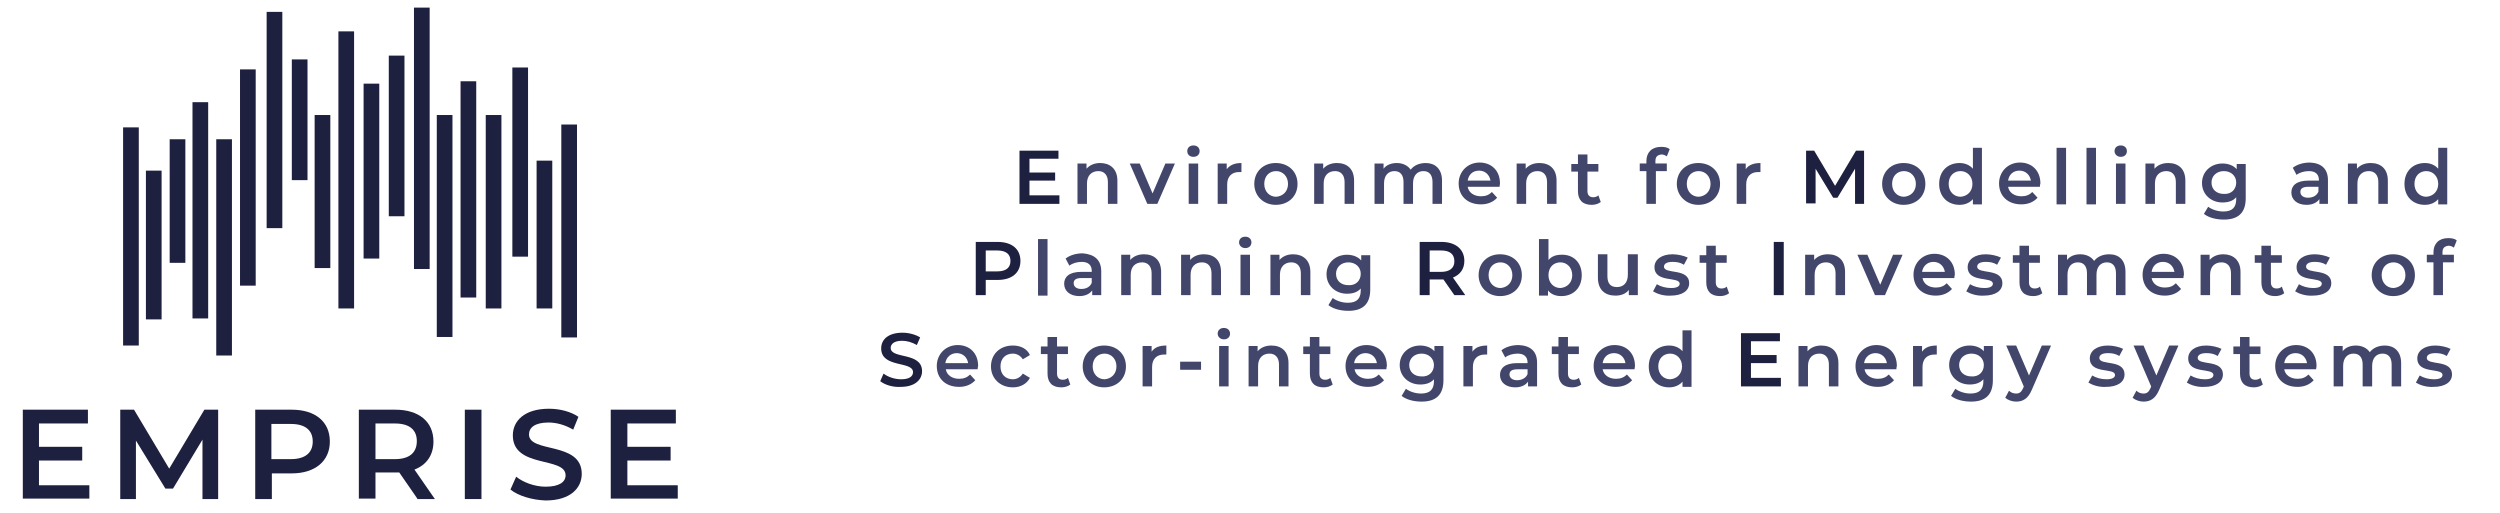 <?xml version="1.0" encoding="utf-8"?>
<!-- Generator: Adobe Illustrator 25.2.1, SVG Export Plug-In . SVG Version: 6.00 Build 0)  -->
<svg version="1.1" id="Ebene_1" xmlns="http://www.w3.org/2000/svg" xmlns:xlink="http://www.w3.org/1999/xlink" x="0px" y="0px"
	 viewBox="0 0 526 108" style="enable-background:new 0 0 526 108;" xml:space="preserve">
<style type="text/css">
	.st0{fill:#1E203F;}
	.st1{fill:#43466B;}
	.st2{fill-rule:evenodd;clip-rule:evenodd;fill:#1E203F;}
</style>
<g>
	<path class="st0" d="M18.8,102v2.9H4.8V86.2h13.7v2.9H8.2V94h9.1v2.9H8.2v5.2H18.8z"/>
	<path class="st0" d="M42.6,104.9l0-12.4l-6.2,10.3h-1.6l-6.2-10.1v12.3h-3.3V86.2h2.9l7.4,12.4L43,86.2h2.9l0,18.8H42.6z"/>
	<path class="st0" d="M69.4,92.9c0,4.1-3.1,6.7-8,6.7h-4.2v5.4h-3.5V86.2h7.7C66.3,86.2,69.4,88.7,69.4,92.9z M65.8,92.9
		c0-2.4-1.6-3.7-4.6-3.7h-4.1v7.4h4.1C64.3,96.6,65.8,95.2,65.8,92.9z"/>
	<path class="st0" d="M87.8,104.9L84,99.4c-0.2,0-0.5,0-0.7,0H79v5.5h-3.5V86.2h7.7c4.9,0,8,2.5,8,6.7c0,2.8-1.4,4.9-4,5.9l4.3,6.2
		H87.8z M83.1,89.1H79v7.5h4.1c3.1,0,4.6-1.4,4.6-3.8S86.1,89.1,83.1,89.1z"/>
	<path class="st0" d="M97.8,86.2h3.5v18.8h-3.5V86.2z"/>
	<path class="st0" d="M107.4,103l1.2-2.7c1.5,1.2,3.9,2.1,6.2,2.1c2.9,0,4.2-1,4.2-2.4c0-4-11.1-1.4-11.1-8.4c0-3,2.4-5.6,7.6-5.6
		c2.3,0,4.6,0.6,6.2,1.7l-1.1,2.7c-1.7-1-3.5-1.5-5.2-1.5c-2.9,0-4.1,1.1-4.1,2.5c0,4,11.1,1.4,11.1,8.3c0,3-2.4,5.6-7.6,5.6
		C111.9,105.2,109,104.3,107.4,103z"/>
	<path class="st0" d="M142.6,102v2.9h-14.1V86.2h13.7v2.9H132V94h9.1v2.9H132v5.2H142.6z"/>
</g>
<g>
	<path class="st0" d="M222.9,41.2v1.7h-8.4V31.7h8.2v1.7h-6.1v2.9h5.4v1.7h-5.4v3.1H222.9z"/>
	<path class="st1" d="M235.1,38v4.9h-2v-4.6c0-1.5-0.8-2.3-2-2.3c-1.4,0-2.4,0.9-2.4,2.6v4.3h-2v-8.5h1.9v1.1
		c0.7-0.8,1.7-1.2,2.9-1.2C233.5,34.3,235.1,35.5,235.1,38z"/>
	<path class="st1" d="M247.2,34.4l-3.7,8.5h-2.1l-3.7-8.5h2.1l2.7,6.3l2.7-6.3H247.2z"/>
	<path class="st1" d="M249.8,31.8c0-0.7,0.5-1.2,1.3-1.2s1.3,0.5,1.3,1.2c0,0.7-0.5,1.2-1.3,1.2C250.3,33,249.8,32.5,249.8,31.8z
		 M250.1,34.4h2v8.5h-2V34.4z"/>
	<path class="st1" d="M261.2,34.3v1.9c-0.2,0-0.3,0-0.5,0c-1.5,0-2.5,0.9-2.5,2.6v4.1h-2v-8.5h1.9v1.2
		C258.8,34.7,259.8,34.3,261.2,34.3z"/>
	<path class="st1" d="M263.9,38.7c0-2.6,1.9-4.4,4.5-4.4c2.7,0,4.6,1.8,4.6,4.4s-1.9,4.4-4.6,4.4C265.8,43.1,263.9,41.2,263.9,38.7z
		 M271,38.7c0-1.6-1.1-2.7-2.5-2.7c-1.4,0-2.5,1-2.5,2.7c0,1.6,1.1,2.7,2.5,2.7C269.9,41.3,271,40.3,271,38.7z"/>
	<path class="st1" d="M284.9,38v4.9h-2v-4.6c0-1.5-0.8-2.3-2-2.3c-1.4,0-2.4,0.9-2.4,2.6v4.3h-2v-8.5h1.9v1.1
		c0.7-0.8,1.7-1.2,2.9-1.2C283.4,34.3,284.9,35.5,284.9,38z"/>
	<path class="st1" d="M303.4,38v4.9h-2v-4.6c0-1.5-0.7-2.3-1.9-2.3c-1.3,0-2.2,0.9-2.2,2.6v4.3h-2v-4.6c0-1.5-0.7-2.3-1.9-2.3
		c-1.3,0-2.2,0.9-2.2,2.6v4.3h-2v-8.5h1.9v1.1c0.6-0.8,1.6-1.2,2.8-1.2c1.2,0,2.3,0.5,2.9,1.4c0.7-0.9,1.8-1.4,3.2-1.4
		C301.9,34.3,303.4,35.5,303.4,38z"/>
	<path class="st1" d="M315.5,39.3h-6.7c0.2,1.2,1.3,2,2.8,2c1,0,1.7-0.3,2.3-0.9l1.1,1.2c-0.8,0.9-2,1.4-3.4,1.4
		c-2.9,0-4.7-1.8-4.7-4.4c0-2.5,1.9-4.4,4.4-4.4c2.5,0,4.3,1.7,4.3,4.4C315.6,38.9,315.5,39.1,315.5,39.3z M308.8,38h4.8
		c-0.2-1.2-1.1-2.1-2.4-2.1C309.9,35.9,309,36.7,308.8,38z"/>
	<path class="st1" d="M327.5,38v4.9h-2v-4.6c0-1.5-0.8-2.3-2-2.3c-1.4,0-2.4,0.9-2.4,2.6v4.3h-2v-8.5h1.9v1.1
		c0.7-0.8,1.7-1.2,2.9-1.2C326,34.3,327.5,35.5,327.5,38z"/>
	<path class="st1" d="M336.8,42.5c-0.5,0.4-1.2,0.6-1.9,0.6c-1.9,0-2.9-1-2.9-2.9v-4.1h-1.4v-1.6h1.4v-2h2v2h2.3v1.6h-2.3v4.1
		c0,0.8,0.4,1.3,1.2,1.3c0.4,0,0.8-0.1,1.1-0.4L336.8,42.5z"/>
	<path class="st1" d="M348.3,33.9v0.5h2.4v1.6h-2.3v6.9h-2v-6.9h-1.4v-1.6h1.4v-0.5c0-1.8,1.1-3,3.1-3c0.7,0,1.4,0.1,1.8,0.5
		l-0.6,1.5c-0.3-0.2-0.7-0.4-1.1-0.4C348.7,32.6,348.3,33,348.3,33.9z"/>
	<path class="st1" d="M352.8,38.7c0-2.6,1.9-4.4,4.5-4.4c2.7,0,4.6,1.8,4.6,4.4s-1.9,4.4-4.6,4.4C354.8,43.1,352.8,41.2,352.8,38.7z
		 M359.9,38.7c0-1.6-1.1-2.7-2.5-2.7c-1.4,0-2.5,1-2.5,2.7c0,1.6,1.1,2.7,2.5,2.7C358.8,41.3,359.9,40.3,359.9,38.7z"/>
	<path class="st1" d="M370.4,34.3v1.9c-0.2,0-0.3,0-0.5,0c-1.5,0-2.5,0.9-2.5,2.6v4.1h-2v-8.5h1.9v1.2
		C367.9,34.7,369,34.3,370.4,34.3z"/>
	<path class="st0" d="M390.3,42.9l0-7.4l-3.7,6.1h-0.9l-3.7-6.1v7.3h-2V31.7h1.7l4.4,7.4l4.4-7.4h1.7l0,11.2H390.3z"/>
	<path class="st1" d="M396,38.7c0-2.6,1.9-4.4,4.5-4.4c2.7,0,4.6,1.8,4.6,4.4s-1.9,4.4-4.6,4.4C397.9,43.1,396,41.2,396,38.7z
		 M403.1,38.7c0-1.6-1.1-2.7-2.5-2.7c-1.4,0-2.5,1-2.5,2.7c0,1.6,1.1,2.7,2.5,2.7C402,41.3,403.1,40.3,403.1,38.7z"/>
	<path class="st1" d="M417,31.1v11.9h-1.9v-1.1c-0.7,0.8-1.7,1.2-2.8,1.2c-2.5,0-4.3-1.7-4.3-4.4c0-2.7,1.8-4.4,4.3-4.4
		c1.1,0,2.1,0.4,2.8,1.2v-4.4H417z M415,38.7c0-1.6-1.1-2.7-2.5-2.7c-1.4,0-2.5,1-2.5,2.7c0,1.6,1.1,2.7,2.5,2.7
		C413.9,41.3,415,40.3,415,38.7z"/>
	<path class="st1" d="M429.2,39.3h-6.7c0.2,1.2,1.3,2,2.8,2c1,0,1.7-0.3,2.3-0.9l1.1,1.2c-0.8,0.9-2,1.4-3.4,1.4
		c-2.9,0-4.7-1.8-4.7-4.4c0-2.5,1.9-4.4,4.4-4.4c2.5,0,4.3,1.7,4.3,4.4C429.2,38.9,429.2,39.1,429.2,39.3z M422.5,38h4.8
		c-0.2-1.2-1.1-2.1-2.4-2.1C423.6,35.9,422.7,36.7,422.5,38z"/>
	<path class="st1" d="M432.7,31.1h2v11.9h-2V31.1z"/>
	<path class="st1" d="M439,31.1h2v11.9h-2V31.1z"/>
	<path class="st1" d="M444.9,31.8c0-0.7,0.5-1.2,1.3-1.2s1.3,0.5,1.3,1.2c0,0.7-0.5,1.2-1.3,1.2C445.5,33,444.9,32.5,444.9,31.8z
		 M445.2,34.4h2v8.5h-2V34.4z"/>
	<path class="st1" d="M459.8,38v4.9h-2v-4.6c0-1.5-0.8-2.3-2-2.3c-1.4,0-2.4,0.9-2.4,2.6v4.3h-2v-8.5h1.9v1.1
		c0.7-0.8,1.7-1.2,2.9-1.2C458.3,34.3,459.8,35.5,459.8,38z"/>
	<path class="st1" d="M472.5,34.4v7.3c0,3.1-1.6,4.5-4.6,4.5c-1.6,0-3.2-0.4-4.2-1.2l0.9-1.5c0.8,0.6,2,1,3.2,1
		c1.9,0,2.7-0.9,2.7-2.6v-0.4c-0.7,0.8-1.7,1.1-2.9,1.1c-2.4,0-4.3-1.7-4.3-4.1s1.9-4.1,4.3-4.1c1.2,0,2.3,0.4,3,1.2v-1.1H472.5z
		 M470.5,38.4c0-1.4-1.1-2.4-2.6-2.4c-1.5,0-2.6,1-2.6,2.4c0,1.5,1.1,2.4,2.6,2.4C469.4,40.9,470.5,39.9,470.5,38.4z"/>
	<path class="st1" d="M489.8,37.9v5H488v-1c-0.5,0.7-1.4,1.2-2.7,1.2c-2,0-3.2-1.1-3.2-2.6c0-1.4,1-2.5,3.6-2.5h2.2v-0.1
		c0-1.2-0.7-1.9-2.1-1.9c-1,0-2,0.3-2.6,0.8l-0.8-1.5c0.9-0.7,2.2-1.1,3.6-1.1C488.4,34.3,489.8,35.5,489.8,37.9z M487.8,40.3v-1
		h-2.1c-1.4,0-1.7,0.5-1.7,1.1c0,0.7,0.6,1.2,1.6,1.2C486.7,41.6,487.5,41.1,487.8,40.3z"/>
	<path class="st1" d="M502.4,38v4.9h-2v-4.6c0-1.5-0.8-2.3-2-2.3c-1.4,0-2.4,0.9-2.4,2.6v4.3h-2v-8.5h1.9v1.1
		c0.7-0.8,1.7-1.2,2.9-1.2C500.9,34.3,502.4,35.5,502.4,38z"/>
	<path class="st1" d="M514.9,31.1v11.9H513v-1.1c-0.7,0.8-1.7,1.2-2.8,1.2c-2.5,0-4.3-1.7-4.3-4.4c0-2.7,1.8-4.4,4.3-4.4
		c1.1,0,2.1,0.4,2.8,1.2v-4.4H514.9z M513,38.7c0-1.6-1.1-2.7-2.5-2.7c-1.4,0-2.5,1-2.5,2.7c0,1.6,1.1,2.7,2.5,2.7
		C511.9,41.3,513,40.3,513,38.7z"/>
	<path class="st0" d="M214.7,54.9c0,2.5-1.8,4-4.8,4h-2.5v3.2h-2.1V50.9h4.6C212.9,50.9,214.7,52.4,214.7,54.9z M212.6,54.9
		c0-1.4-0.9-2.2-2.8-2.2h-2.4v4.4h2.4C211.7,57.1,212.6,56.3,212.6,54.9z"/>
	<path class="st1" d="M218.4,50.3h2v11.9h-2V50.3z"/>
	<path class="st1" d="M231.7,57.1v5h-1.9v-1c-0.5,0.7-1.4,1.2-2.7,1.2c-2,0-3.2-1.1-3.2-2.6c0-1.4,1-2.5,3.6-2.5h2.2V57
		c0-1.2-0.7-1.9-2.1-1.9c-1,0-2,0.3-2.6,0.8l-0.8-1.5c0.9-0.7,2.2-1.1,3.6-1.1C230.3,53.5,231.7,54.7,231.7,57.1z M229.7,59.5v-1
		h-2.1c-1.4,0-1.7,0.5-1.7,1.1c0,0.7,0.6,1.2,1.6,1.2C228.6,60.8,229.4,60.3,229.7,59.5z"/>
	<path class="st1" d="M244.3,57.2v4.9h-2v-4.6c0-1.5-0.8-2.3-2-2.3c-1.4,0-2.4,0.9-2.4,2.6v4.3h-2v-8.5h1.9v1.1
		c0.7-0.8,1.7-1.2,2.9-1.2C242.8,53.5,244.3,54.7,244.3,57.2z"/>
	<path class="st1" d="M256.9,57.2v4.9h-2v-4.6c0-1.5-0.8-2.3-2-2.3c-1.4,0-2.4,0.9-2.4,2.6v4.3h-2v-8.5h1.9v1.1
		c0.7-0.8,1.7-1.2,2.9-1.2C255.4,53.5,256.9,54.7,256.9,57.2z"/>
	<path class="st1" d="M260.7,51c0-0.7,0.5-1.2,1.3-1.2s1.3,0.5,1.3,1.2c0,0.7-0.5,1.2-1.3,1.2C261.3,52.2,260.7,51.7,260.7,51z
		 M261,53.6h2v8.5h-2V53.6z"/>
	<path class="st1" d="M275.7,57.2v4.9h-2v-4.6c0-1.5-0.8-2.3-2-2.3c-1.4,0-2.4,0.9-2.4,2.6v4.3h-2v-8.5h1.9v1.1
		c0.7-0.8,1.7-1.2,2.9-1.2C274.1,53.5,275.7,54.7,275.7,57.2z"/>
	<path class="st1" d="M288.3,53.6v7.3c0,3.1-1.6,4.5-4.6,4.5c-1.6,0-3.2-0.4-4.2-1.2l0.9-1.5c0.8,0.6,2,1,3.2,1
		c1.9,0,2.7-0.9,2.7-2.6v-0.4c-0.7,0.8-1.7,1.1-2.9,1.1c-2.4,0-4.3-1.7-4.3-4.1s1.9-4.1,4.3-4.1c1.2,0,2.3,0.4,3,1.2v-1.1H288.3z
		 M286.3,57.6c0-1.4-1.1-2.4-2.6-2.4c-1.5,0-2.6,1-2.6,2.4c0,1.5,1.1,2.4,2.6,2.4C285.2,60.1,286.3,59.1,286.3,57.6z"/>
	<path class="st0" d="M306,62.1l-2.3-3.3c-0.1,0-0.3,0-0.4,0h-2.5v3.3h-2.1V50.9h4.6c2.9,0,4.8,1.5,4.8,4c0,1.7-0.9,2.9-2.4,3.5
		l2.6,3.7H306z M303.2,52.7h-2.4v4.5h2.4c1.8,0,2.8-0.8,2.8-2.2C306,53.5,305.1,52.7,303.2,52.7z"/>
	<path class="st1" d="M311.1,57.9c0-2.6,1.9-4.4,4.5-4.4c2.7,0,4.6,1.8,4.6,4.4s-1.9,4.4-4.6,4.4C313,62.3,311.1,60.4,311.1,57.9z
		 M318.2,57.9c0-1.6-1.1-2.7-2.5-2.7c-1.4,0-2.5,1-2.5,2.7c0,1.6,1.1,2.7,2.5,2.7C317.1,60.5,318.2,59.5,318.2,57.9z"/>
	<path class="st1" d="M332.8,57.9c0,2.7-1.8,4.4-4.3,4.4c-1.2,0-2.2-0.4-2.8-1.2v1.1h-1.9V50.3h2v4.4c0.7-0.8,1.6-1.1,2.7-1.1
		C331,53.5,332.8,55.2,332.8,57.9z M330.8,57.9c0-1.6-1.1-2.7-2.5-2.7c-1.4,0-2.5,1-2.5,2.7c0,1.6,1.1,2.7,2.5,2.7
		C329.7,60.5,330.8,59.5,330.8,57.9z"/>
	<path class="st1" d="M344.6,53.6v8.5h-1.9v-1.1c-0.6,0.8-1.6,1.2-2.8,1.2c-2.2,0-3.7-1.2-3.7-3.8v-4.9h2v4.6c0,1.6,0.7,2.3,2,2.3
		c1.4,0,2.3-0.9,2.3-2.6v-4.3H344.6z"/>
	<path class="st1" d="M347.8,61.3l0.8-1.5c0.8,0.5,1.9,0.8,3,0.8c1.3,0,1.8-0.4,1.8-0.9c0-1.6-5.3-0.1-5.3-3.5
		c0-1.6,1.5-2.7,3.8-2.7c1.1,0,2.4,0.3,3.2,0.7l-0.8,1.5c-0.8-0.5-1.6-0.6-2.4-0.6c-1.2,0-1.8,0.4-1.8,1c0,1.7,5.3,0.2,5.3,3.5
		c0,1.6-1.5,2.6-3.9,2.6C350,62.3,348.6,61.8,347.8,61.3z"/>
	<path class="st1" d="M363.8,61.7c-0.5,0.4-1.2,0.6-1.9,0.6c-1.9,0-2.9-1-2.9-2.9v-4.1h-1.4v-1.6h1.4v-2h2v2h2.3v1.6h-2.3v4.1
		c0,0.8,0.4,1.3,1.2,1.3c0.4,0,0.8-0.1,1.1-0.4L363.8,61.7z"/>
	<path class="st0" d="M373.2,50.9h2.1v11.2h-2.1V50.9z"/>
	<path class="st1" d="M388.2,57.2v4.9h-2v-4.6c0-1.5-0.8-2.3-2-2.3c-1.4,0-2.4,0.9-2.4,2.6v4.3h-2v-8.5h1.9v1.1
		c0.7-0.8,1.7-1.2,2.9-1.2C386.7,53.5,388.2,54.7,388.2,57.2z"/>
	<path class="st1" d="M400.3,53.6l-3.7,8.5h-2.1l-3.7-8.5h2.1l2.7,6.3l2.7-6.3H400.3z"/>
	<path class="st1" d="M411.2,58.5h-6.7c0.2,1.2,1.3,2,2.8,2c1,0,1.7-0.3,2.3-0.9l1.1,1.2c-0.8,0.9-2,1.4-3.4,1.4
		c-2.9,0-4.7-1.8-4.7-4.4c0-2.5,1.9-4.4,4.4-4.4c2.5,0,4.3,1.7,4.3,4.4C411.2,58.1,411.2,58.3,411.2,58.5z M404.4,57.2h4.8
		c-0.2-1.2-1.1-2.1-2.4-2.1C405.6,55.1,404.6,55.9,404.4,57.2z"/>
	<path class="st1" d="M413.7,61.3l0.8-1.5c0.8,0.5,1.9,0.8,3,0.8c1.3,0,1.8-0.4,1.8-0.9c0-1.6-5.3-0.1-5.3-3.5
		c0-1.6,1.5-2.7,3.8-2.7c1.1,0,2.4,0.3,3.2,0.7l-0.8,1.5c-0.8-0.5-1.6-0.6-2.4-0.6c-1.2,0-1.8,0.4-1.8,1c0,1.7,5.3,0.2,5.3,3.5
		c0,1.6-1.5,2.6-3.9,2.6C415.9,62.3,414.5,61.8,413.7,61.3z"/>
	<path class="st1" d="M429.7,61.7c-0.5,0.4-1.2,0.6-1.9,0.6c-1.9,0-2.9-1-2.9-2.9v-4.1h-1.4v-1.6h1.4v-2h2v2h2.3v1.6h-2.3v4.1
		c0,0.8,0.4,1.3,1.2,1.3c0.4,0,0.8-0.1,1.1-0.4L429.7,61.7z"/>
	<path class="st1" d="M447.2,57.2v4.9h-2v-4.6c0-1.5-0.7-2.3-1.9-2.3c-1.3,0-2.2,0.9-2.2,2.6v4.3h-2v-4.6c0-1.5-0.7-2.3-1.9-2.3
		c-1.3,0-2.2,0.9-2.2,2.6v4.3h-2v-8.5h1.9v1.1c0.6-0.8,1.6-1.2,2.8-1.2c1.2,0,2.3,0.5,2.9,1.4c0.7-0.9,1.8-1.4,3.2-1.4
		C445.8,53.5,447.2,54.7,447.2,57.2z"/>
	<path class="st1" d="M459.4,58.5h-6.7c0.2,1.2,1.3,2,2.8,2c1,0,1.7-0.3,2.3-0.9l1.1,1.2c-0.8,0.9-2,1.4-3.4,1.4
		c-2.9,0-4.7-1.8-4.7-4.4c0-2.5,1.9-4.4,4.4-4.4c2.5,0,4.3,1.7,4.3,4.4C459.4,58.1,459.4,58.3,459.4,58.5z M452.7,57.2h4.8
		c-0.2-1.2-1.1-2.1-2.4-2.1C453.8,55.1,452.9,55.9,452.7,57.2z"/>
	<path class="st1" d="M471.4,57.2v4.9h-2v-4.6c0-1.5-0.8-2.3-2-2.3c-1.4,0-2.4,0.9-2.4,2.6v4.3h-2v-8.5h1.9v1.1
		c0.7-0.8,1.7-1.2,2.9-1.2C469.8,53.5,471.4,54.7,471.4,57.2z"/>
	<path class="st1" d="M480.6,61.7c-0.5,0.4-1.2,0.6-1.9,0.6c-1.9,0-2.9-1-2.9-2.9v-4.1h-1.4v-1.6h1.4v-2h2v2h2.3v1.6h-2.3v4.1
		c0,0.8,0.4,1.3,1.2,1.3c0.4,0,0.8-0.1,1.1-0.4L480.6,61.7z"/>
	<path class="st1" d="M482.9,61.3l0.8-1.5c0.8,0.5,1.9,0.8,3,0.8c1.3,0,1.8-0.4,1.8-0.9c0-1.6-5.3-0.1-5.3-3.5
		c0-1.6,1.5-2.7,3.8-2.7c1.1,0,2.4,0.3,3.2,0.7l-0.8,1.5c-0.8-0.5-1.6-0.6-2.4-0.6c-1.2,0-1.8,0.4-1.8,1c0,1.7,5.3,0.2,5.3,3.5
		c0,1.6-1.5,2.6-3.9,2.6C485.1,62.3,483.7,61.8,482.9,61.3z"/>
	<path class="st1" d="M499,57.9c0-2.6,1.9-4.4,4.5-4.4c2.7,0,4.6,1.8,4.6,4.4s-1.9,4.4-4.6,4.4C501,62.3,499,60.4,499,57.9z
		 M506.1,57.9c0-1.6-1.1-2.7-2.5-2.7c-1.4,0-2.5,1-2.5,2.7c0,1.6,1.1,2.7,2.5,2.7C505,60.5,506.1,59.5,506.1,57.9z"/>
	<path class="st1" d="M513.9,53.1v0.5h2.4v1.6h-2.3v6.9h-2v-6.9h-1.4v-1.6h1.4v-0.5c0-1.8,1.1-3,3.1-3c0.7,0,1.4,0.1,1.8,0.5
		l-0.6,1.5c-0.3-0.2-0.7-0.4-1.1-0.4C514.3,51.8,513.9,52.2,513.9,53.1z"/>
	<path class="st0" d="M185.2,80.2l0.7-1.6c0.9,0.7,2.3,1.2,3.7,1.2c1.7,0,2.5-0.6,2.5-1.5c0-2.4-6.7-0.8-6.7-5
		c0-1.8,1.4-3.3,4.5-3.3c1.3,0,2.8,0.4,3.7,1l-0.7,1.6c-1-0.6-2.1-0.9-3.1-0.9c-1.7,0-2.4,0.7-2.4,1.5c0,2.4,6.6,0.8,6.6,4.9
		c0,1.8-1.5,3.3-4.5,3.3C187.9,81.5,186.2,81,185.2,80.2z"/>
	<path class="st1" d="M205.7,77.7H199c0.2,1.2,1.3,2,2.8,2c1,0,1.7-0.3,2.3-0.9l1.1,1.2c-0.8,0.9-2,1.4-3.4,1.4
		c-2.9,0-4.7-1.8-4.7-4.4c0-2.5,1.9-4.4,4.4-4.4c2.5,0,4.3,1.7,4.3,4.4C205.7,77.3,205.7,77.5,205.7,77.7z M198.9,76.4h4.8
		c-0.2-1.2-1.1-2.1-2.4-2.1C200.1,74.3,199.1,75.1,198.9,76.4z"/>
	<path class="st1" d="M208.5,77.1c0-2.6,1.9-4.4,4.6-4.4c1.7,0,3,0.7,3.6,2l-1.5,0.9c-0.5-0.8-1.3-1.2-2.1-1.2c-1.5,0-2.6,1-2.6,2.7
		c0,1.7,1.1,2.7,2.6,2.7c0.8,0,1.6-0.4,2.1-1.2l1.5,0.9c-0.7,1.3-2,2-3.6,2C210.4,81.5,208.5,79.6,208.5,77.1z"/>
	<path class="st1" d="M225.2,80.9c-0.5,0.4-1.2,0.6-1.9,0.6c-1.9,0-2.9-1-2.9-2.9v-4.1H219v-1.6h1.4v-2h2v2h2.3v1.6h-2.3v4.1
		c0,0.8,0.4,1.3,1.2,1.3c0.4,0,0.8-0.1,1.1-0.4L225.2,80.9z"/>
	<path class="st1" d="M227.8,77.1c0-2.6,1.9-4.4,4.5-4.4c2.7,0,4.6,1.8,4.6,4.4s-1.9,4.4-4.6,4.4C229.7,81.5,227.8,79.6,227.8,77.1z
		 M234.9,77.1c0-1.6-1.1-2.7-2.5-2.7c-1.4,0-2.5,1-2.5,2.7c0,1.6,1.1,2.7,2.5,2.7C233.8,79.7,234.9,78.7,234.9,77.1z"/>
	<path class="st1" d="M245.4,72.7v1.9c-0.2,0-0.3,0-0.5,0c-1.5,0-2.5,0.9-2.5,2.6v4.1h-2v-8.5h1.9V74
		C242.9,73.1,243.9,72.7,245.4,72.7z"/>
	<path class="st1" d="M248.3,76.1h4.4v1.7h-4.4V76.1z"/>
	<path class="st1" d="M256.2,70.2c0-0.7,0.5-1.2,1.3-1.2s1.3,0.5,1.3,1.2c0,0.7-0.5,1.2-1.3,1.2C256.8,71.4,256.2,70.9,256.2,70.2z
		 M256.5,72.8h2v8.5h-2V72.8z"/>
	<path class="st1" d="M271.1,76.4v4.9h-2v-4.6c0-1.5-0.8-2.3-2-2.3c-1.4,0-2.4,0.9-2.4,2.6v4.3h-2v-8.5h1.9v1.1
		c0.7-0.8,1.7-1.2,2.9-1.2C269.6,72.7,271.1,73.9,271.1,76.4z"/>
	<path class="st1" d="M280.4,80.9c-0.5,0.4-1.2,0.6-1.9,0.6c-1.9,0-2.9-1-2.9-2.9v-4.1h-1.4v-1.6h1.4v-2h2v2h2.3v1.6h-2.3v4.1
		c0,0.8,0.4,1.3,1.2,1.3c0.4,0,0.8-0.1,1.1-0.4L280.4,80.9z"/>
	<path class="st1" d="M291.7,77.7H285c0.2,1.2,1.3,2,2.8,2c1,0,1.7-0.3,2.3-0.9l1.1,1.2c-0.8,0.9-2,1.4-3.4,1.4
		c-2.9,0-4.7-1.8-4.7-4.4c0-2.5,1.9-4.4,4.4-4.4c2.5,0,4.3,1.7,4.3,4.4C291.7,77.3,291.7,77.5,291.7,77.7z M284.9,76.4h4.8
		c-0.2-1.2-1.1-2.1-2.4-2.1C286.1,74.3,285.1,75.1,284.9,76.4z"/>
	<path class="st1" d="M303.7,72.8V80c0,3.1-1.6,4.5-4.6,4.5c-1.6,0-3.2-0.4-4.2-1.2l0.9-1.5c0.8,0.6,2,1,3.2,1
		c1.9,0,2.7-0.9,2.7-2.6v-0.4c-0.7,0.8-1.7,1.1-2.9,1.1c-2.4,0-4.3-1.7-4.3-4.1s1.9-4.1,4.3-4.1c1.2,0,2.3,0.4,3,1.2v-1.1H303.7z
		 M301.7,76.8c0-1.4-1.1-2.4-2.6-2.4c-1.5,0-2.6,1-2.6,2.4c0,1.5,1.1,2.4,2.6,2.4C300.6,79.3,301.7,78.3,301.7,76.8z"/>
	<path class="st1" d="M312.9,72.7v1.9c-0.2,0-0.3,0-0.5,0c-1.5,0-2.5,0.9-2.5,2.6v4.1h-2v-8.5h1.9V74
		C310.4,73.1,311.4,72.7,312.9,72.7z"/>
	<path class="st1" d="M323.4,76.3v5h-1.9v-1c-0.5,0.7-1.4,1.2-2.7,1.2c-2,0-3.2-1.1-3.2-2.6c0-1.4,1-2.5,3.6-2.5h2.2v-0.1
		c0-1.2-0.7-1.9-2.1-1.9c-1,0-2,0.3-2.6,0.8l-0.8-1.5c0.9-0.7,2.2-1.1,3.6-1.1C322,72.7,323.4,73.9,323.4,76.3z M321.4,78.7v-1h-2.1
		c-1.4,0-1.7,0.5-1.7,1.1c0,0.7,0.6,1.2,1.6,1.2C320.2,80,321.1,79.5,321.4,78.7z"/>
	<path class="st1" d="M332.7,80.9c-0.5,0.4-1.2,0.6-1.9,0.6c-1.9,0-2.9-1-2.9-2.9v-4.1h-1.4v-1.6h1.4v-2h2v2h2.3v1.6h-2.3v4.1
		c0,0.8,0.4,1.3,1.2,1.3c0.4,0,0.8-0.1,1.1-0.4L332.7,80.9z"/>
	<path class="st1" d="M343.9,77.7h-6.7c0.2,1.2,1.3,2,2.8,2c1,0,1.7-0.3,2.3-0.9l1.1,1.2c-0.8,0.9-2,1.4-3.4,1.4
		c-2.9,0-4.7-1.8-4.7-4.4c0-2.5,1.9-4.4,4.4-4.4c2.5,0,4.3,1.7,4.3,4.4C344,77.3,343.9,77.5,343.9,77.7z M337.2,76.4h4.8
		c-0.2-1.2-1.1-2.1-2.4-2.1C338.3,74.3,337.4,75.1,337.2,76.4z"/>
	<path class="st1" d="M355.9,69.5v11.9h-1.9v-1.1c-0.7,0.8-1.7,1.2-2.8,1.2c-2.5,0-4.3-1.7-4.3-4.4c0-2.7,1.8-4.4,4.3-4.4
		c1.1,0,2.1,0.4,2.8,1.2v-4.4H355.9z M353.9,77.1c0-1.6-1.1-2.7-2.5-2.7c-1.4,0-2.5,1-2.5,2.7c0,1.6,1.1,2.7,2.5,2.7
		C352.8,79.7,353.9,78.7,353.9,77.1z"/>
	<path class="st0" d="M374.7,79.6v1.7h-8.4V70.1h8.2v1.7h-6.1v2.9h5.4v1.7h-5.4v3.1H374.7z"/>
	<path class="st1" d="M386.8,76.4v4.9h-2v-4.6c0-1.5-0.8-2.3-2-2.3c-1.4,0-2.4,0.9-2.4,2.6v4.3h-2v-8.5h1.9v1.1
		c0.7-0.8,1.7-1.2,2.9-1.2C385.3,72.7,386.8,73.9,386.8,76.4z"/>
	<path class="st1" d="M399,77.7h-6.7c0.2,1.2,1.3,2,2.8,2c1,0,1.7-0.3,2.3-0.9l1.1,1.2c-0.8,0.9-2,1.4-3.4,1.4
		c-2.9,0-4.7-1.8-4.7-4.4c0-2.5,1.9-4.4,4.4-4.4c2.5,0,4.3,1.7,4.3,4.4C399,77.3,399,77.5,399,77.7z M392.2,76.4h4.8
		c-0.2-1.2-1.1-2.1-2.4-2.1C393.4,74.3,392.4,75.1,392.2,76.4z"/>
	<path class="st1" d="M407.5,72.7v1.9c-0.2,0-0.3,0-0.5,0c-1.5,0-2.5,0.9-2.5,2.6v4.1h-2v-8.5h1.9V74C405,73.1,406,72.7,407.5,72.7z
		"/>
	<path class="st1" d="M419.3,72.8V80c0,3.1-1.6,4.5-4.6,4.5c-1.6,0-3.2-0.4-4.2-1.2l0.9-1.5c0.8,0.6,2,1,3.2,1
		c1.9,0,2.7-0.9,2.7-2.6v-0.4c-0.7,0.8-1.7,1.1-2.9,1.1c-2.4,0-4.3-1.7-4.3-4.1s1.9-4.1,4.3-4.1c1.2,0,2.3,0.4,3,1.2v-1.1H419.3z
		 M417.4,76.8c0-1.4-1.1-2.4-2.6-2.4c-1.5,0-2.6,1-2.6,2.4c0,1.5,1.1,2.4,2.6,2.4C416.3,79.3,417.4,78.3,417.4,76.8z"/>
	<path class="st1" d="M431.5,72.8l-4,9.2c-0.8,1.9-1.9,2.5-3.3,2.5c-0.8,0-1.7-0.3-2.3-0.8l0.8-1.5c0.4,0.4,0.9,0.6,1.5,0.6
		c0.7,0,1.1-0.3,1.5-1.2l0.1-0.3l-3.7-8.6h2.1l2.7,6.3l2.7-6.3H431.5z"/>
	<path class="st1" d="M439.4,80.5l0.8-1.5c0.8,0.5,1.9,0.8,3,0.8c1.3,0,1.8-0.4,1.8-0.9c0-1.6-5.3-0.1-5.3-3.5
		c0-1.6,1.5-2.7,3.8-2.7c1.1,0,2.4,0.3,3.2,0.7l-0.8,1.5c-0.8-0.5-1.6-0.6-2.4-0.6c-1.2,0-1.8,0.4-1.8,1c0,1.7,5.3,0.2,5.3,3.5
		c0,1.6-1.5,2.6-3.9,2.6C441.6,81.5,440.2,81,439.4,80.5z"/>
	<path class="st1" d="M458.3,72.8l-4,9.2c-0.8,1.9-1.9,2.5-3.3,2.5c-0.8,0-1.7-0.3-2.3-0.8l0.8-1.5c0.4,0.4,0.9,0.6,1.5,0.6
		c0.7,0,1.1-0.3,1.5-1.2l0.1-0.3l-3.7-8.6h2.1l2.7,6.3l2.7-6.3H458.3z"/>
	<path class="st1" d="M460.1,80.5l0.8-1.5c0.8,0.5,1.9,0.8,3,0.8c1.3,0,1.8-0.4,1.8-0.9c0-1.6-5.3-0.1-5.3-3.5
		c0-1.6,1.5-2.7,3.8-2.7c1.1,0,2.4,0.3,3.2,0.7l-0.8,1.5c-0.8-0.5-1.6-0.6-2.4-0.6c-1.2,0-1.8,0.4-1.8,1c0,1.7,5.3,0.2,5.3,3.5
		c0,1.6-1.5,2.6-3.9,2.6C462.3,81.5,460.9,81,460.1,80.5z"/>
	<path class="st1" d="M476.1,80.9c-0.5,0.4-1.2,0.6-1.9,0.6c-1.9,0-2.9-1-2.9-2.9v-4.1h-1.4v-1.6h1.4v-2h2v2h2.3v1.6h-2.3v4.1
		c0,0.8,0.4,1.3,1.2,1.3c0.4,0,0.8-0.1,1.1-0.4L476.1,80.9z"/>
	<path class="st1" d="M487.3,77.7h-6.7c0.2,1.2,1.3,2,2.8,2c1,0,1.7-0.3,2.3-0.9l1.1,1.2c-0.8,0.9-2,1.4-3.4,1.4
		c-2.9,0-4.7-1.8-4.7-4.4c0-2.5,1.9-4.4,4.4-4.4c2.5,0,4.3,1.7,4.3,4.4C487.4,77.3,487.3,77.5,487.3,77.7z M480.6,76.4h4.8
		c-0.2-1.2-1.1-2.1-2.4-2.1C481.7,74.3,480.8,75.1,480.6,76.4z"/>
	<path class="st1" d="M505.2,76.4v4.9h-2v-4.6c0-1.5-0.7-2.3-1.9-2.3c-1.3,0-2.2,0.9-2.2,2.6v4.3h-2v-4.6c0-1.5-0.7-2.3-1.9-2.3
		c-1.3,0-2.2,0.9-2.2,2.6v4.3h-2v-8.5h1.9v1.1c0.6-0.8,1.6-1.2,2.8-1.2c1.2,0,2.3,0.5,2.9,1.4c0.7-0.9,1.8-1.4,3.2-1.4
		C503.7,72.7,505.2,73.9,505.2,76.4z"/>
	<path class="st1" d="M508.3,80.5l0.8-1.5c0.8,0.5,1.9,0.8,3,0.8c1.3,0,1.8-0.4,1.8-0.9c0-1.6-5.3-0.1-5.3-3.5
		c0-1.6,1.5-2.7,3.8-2.7c1.1,0,2.4,0.3,3.2,0.7l-0.8,1.5c-0.8-0.5-1.6-0.6-2.4-0.6c-1.2,0-1.8,0.4-1.8,1c0,1.7,5.3,0.2,5.3,3.5
		c0,1.6-1.5,2.6-3.9,2.6C510.5,81.5,509.1,81,508.3,80.5z"/>
</g>
<rect x="25.9" y="26.8" class="st2" width="3.3" height="45.9"/>
<rect x="40.5" y="21.5" class="st2" width="3.3" height="45.5"/>
<rect x="30.7" y="35.9" class="st2" width="3.3" height="31.3"/>
<rect x="45.5" y="29.3" class="st2" width="3.3" height="45.5"/>
<rect x="91.9" y="24.2" class="st2" width="3.3" height="46.7"/>
<rect x="71.2" y="6.6" class="st2" width="3.3" height="58.3"/>
<rect x="96.9" y="17.1" class="st2" width="3.3" height="45.5"/>
<rect x="112.9" y="33.8" class="st2" width="3.3" height="31.1"/>
<rect x="102.2" y="24.2" class="st2" width="3.3" height="40.7"/>
<rect x="118.1" y="26.2" class="st2" width="3.3" height="44.8"/>
<rect x="35.7" y="29.3" class="st2" width="3.3" height="26"/>
<rect x="50.5" y="14.6" class="st2" width="3.3" height="45.5"/>
<rect x="56.1" y="2.5" class="st2" width="3.3" height="45.5"/>
<rect x="81.8" y="11.7" class="st2" width="3.3" height="33.8"/>
<rect x="61.4" y="12.5" class="st2" width="3.3" height="25.4"/>
<rect x="87.1" y="1.6" class="st2" width="3.3" height="55"/>
<rect x="66.2" y="24.2" class="st2" width="3.3" height="32.2"/>
<rect x="107.8" y="14.2" class="st2" width="3.3" height="39.8"/>
<rect x="76.5" y="17.6" class="st2" width="3.3" height="36.8"/>
<g>
</g>
<g>
</g>
<g>
</g>
<g>
</g>
<g>
</g>
<g>
</g>
<g>
</g>
<g>
</g>
<g>
</g>
<g>
</g>
<g>
</g>
<g>
</g>
<g>
</g>
<g>
</g>
<g>
</g>
</svg>
